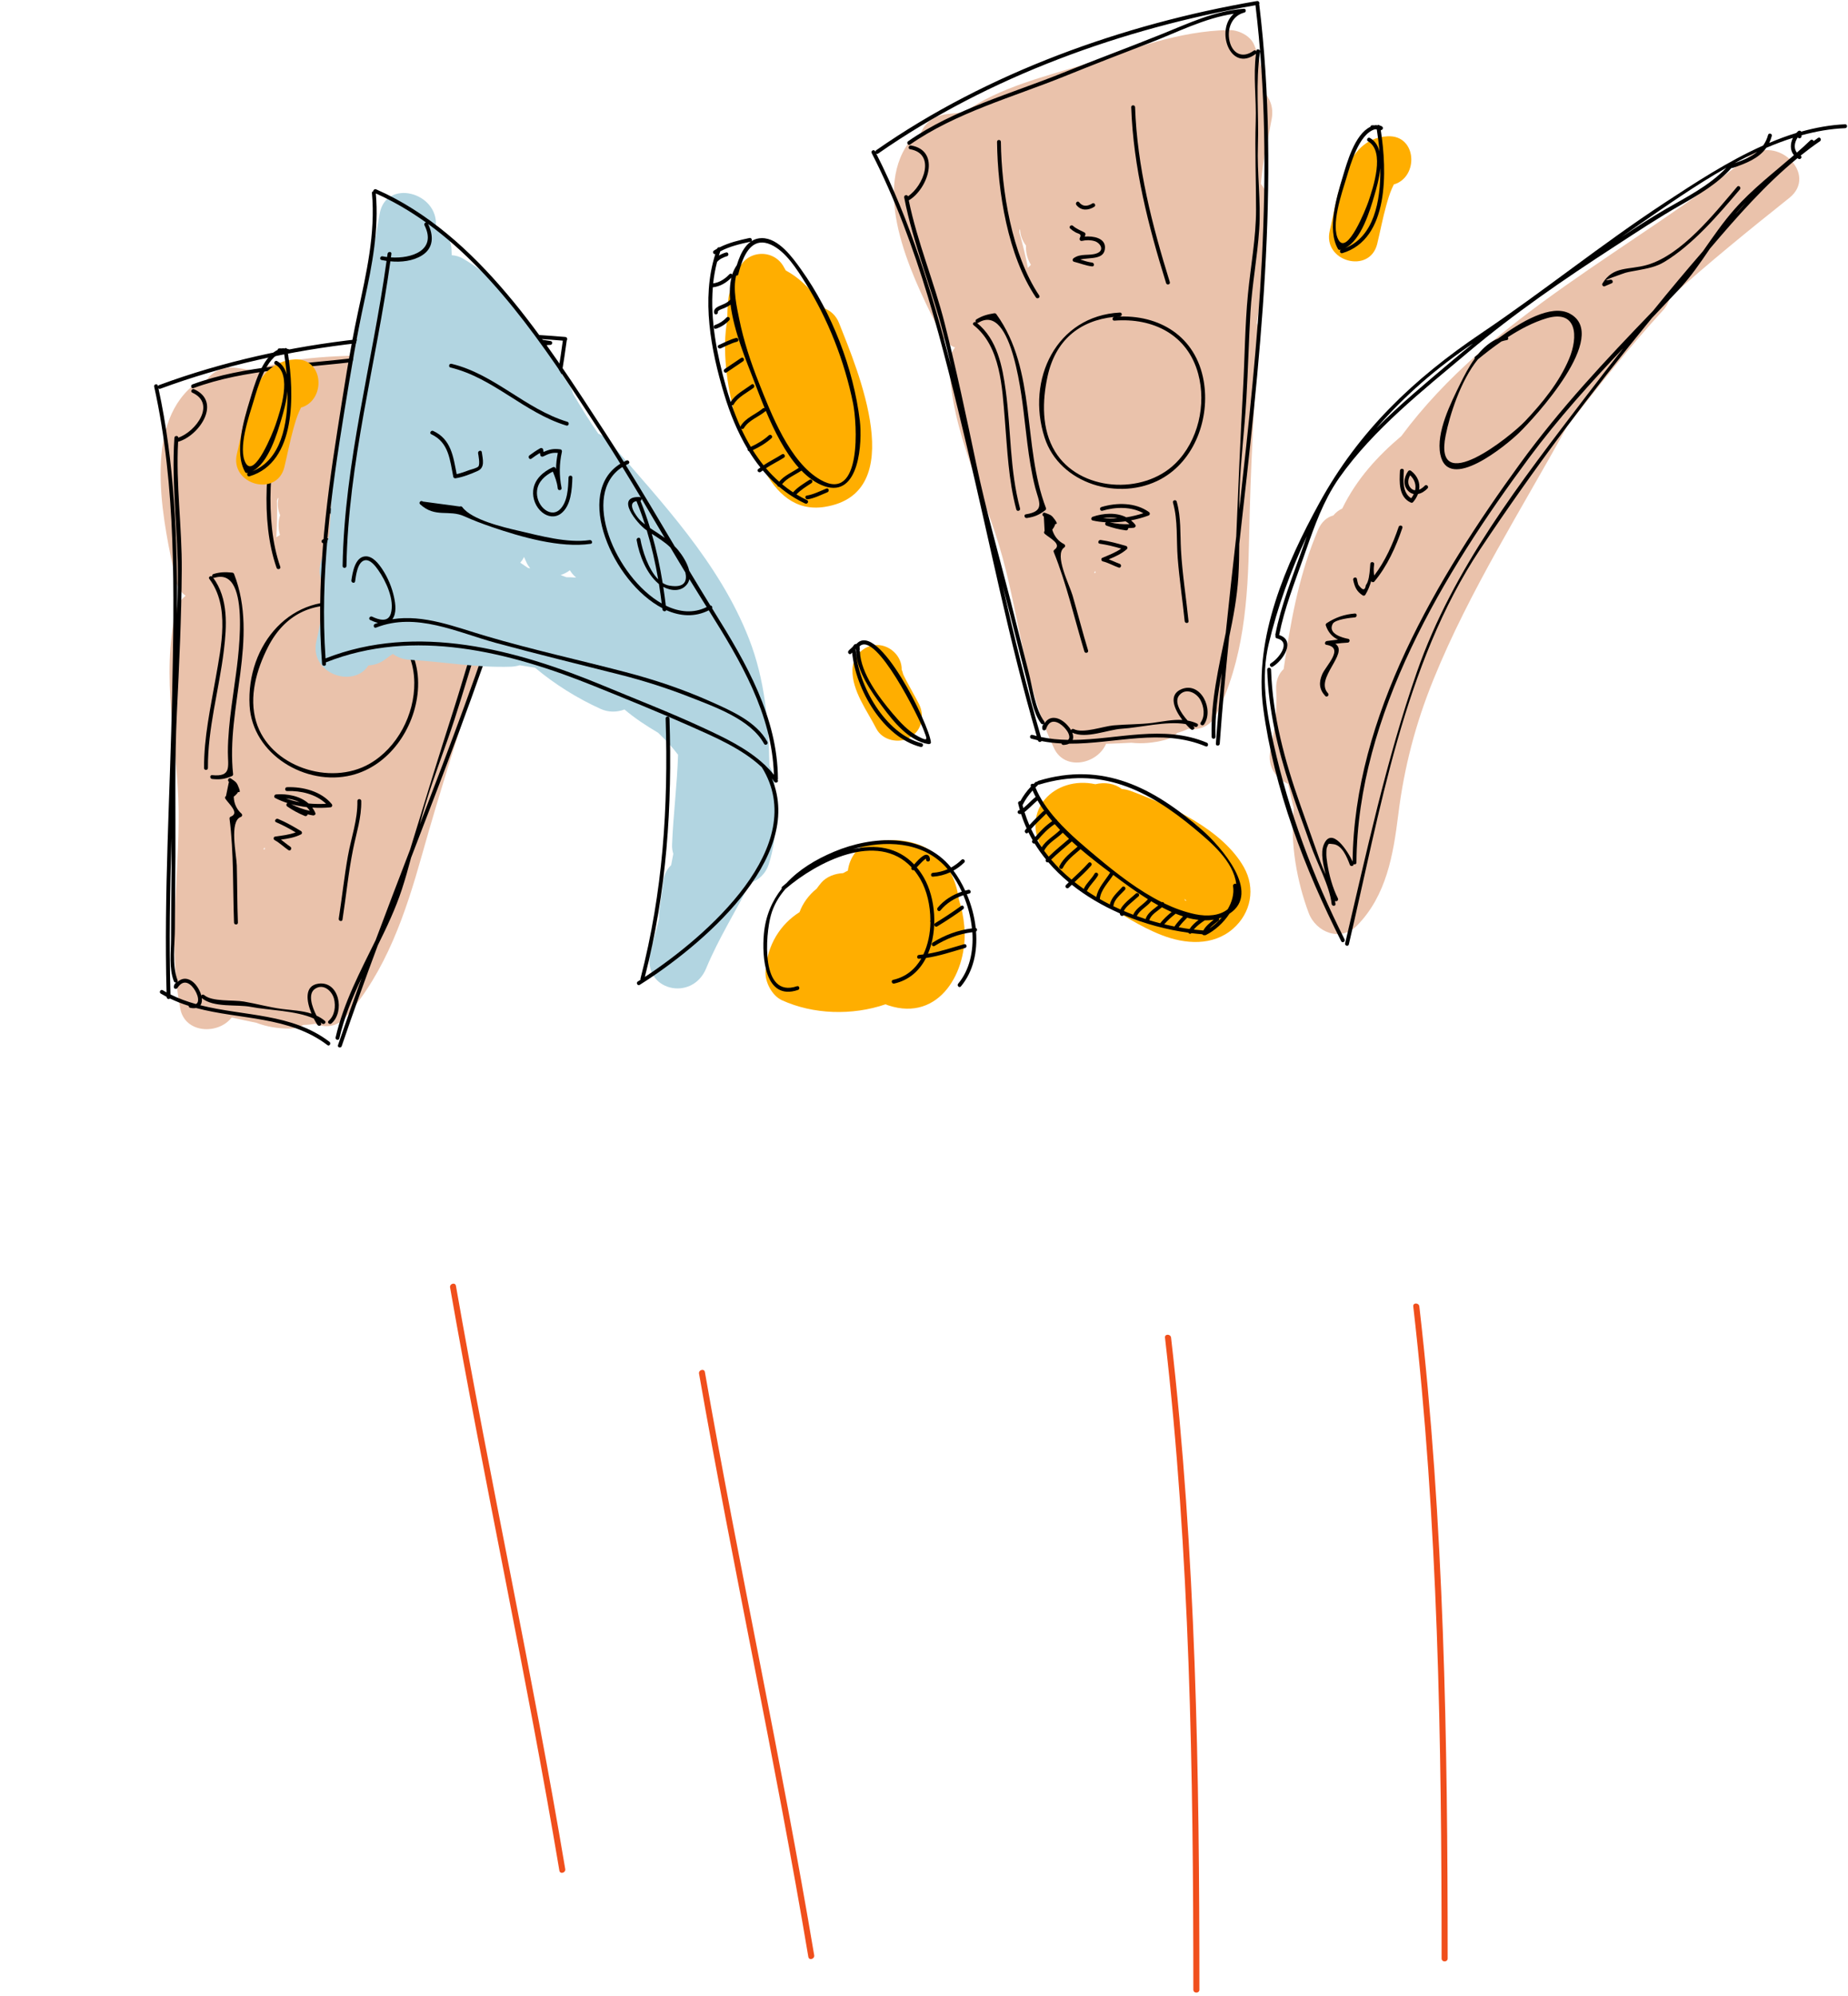 <?xml version="1.0" encoding="UTF-8"?> <svg xmlns="http://www.w3.org/2000/svg" width="579" height="625" viewBox="0 0 579 625" fill="none"> <path d="M87.049 155.968C87.105 155.996 87.165 156.012 87.222 156.04C86.875 157.686 86.994 159.481 87.756 161.334C87.115 163.371 87.121 165.564 87.716 167.538C87.334 167.756 86.953 168.001 86.576 168.247C86.803 164.434 86.887 160.611 86.781 156.793C86.867 156.513 86.958 156.247 87.049 155.968ZM82.497 265.947C82.663 265.784 82.806 265.587 82.959 265.406C82.964 265.6 82.976 265.796 82.992 265.993C82.826 265.978 82.666 265.95 82.497 265.947ZM120.492 110.999C106.776 111.661 92.636 111.193 79.562 116.033C77.79 115.749 76.014 115.478 74.23 115.233C69.64 114.613 66.126 116.602 64.37 119.548C62.389 119.788 60.469 120.623 58.99 122.07C44.88 135.886 51.379 164.538 55.022 181.503C55.536 183.883 56.688 185.535 58.166 186.582C56.733 187.71 55.634 189.242 55.194 191.098C50.201 212.118 55.723 232.785 55.963 253.932C56.2 274.761 52.539 295.192 56.486 315.902C57.969 323.689 68.401 324.099 72.604 318.637C75.172 319.239 77.75 319.788 80.334 320.311C83.478 321.532 87.068 322.126 90.737 322.133C92.398 322.14 93.843 321.704 95.06 320.974C96.275 320.961 97.482 320.849 98.681 320.611C101.819 321.941 105.552 321.648 108.216 318.637C120.999 304.212 127.063 286.035 132.201 267.781C137.995 247.203 144.489 226.864 151.242 206.579C151.65 205.349 151.74 204.174 151.584 203.072C156.765 191.347 161.316 179.389 164.412 166.886C164.924 164.814 164.617 162.902 163.832 161.222C164.876 158.435 165.968 155.675 167.155 152.939C168.935 149.436 170.663 145.891 172.305 142.309C173.788 139.072 173.38 135.962 171.947 133.52C173.139 128.691 173.58 123.694 172.778 118.413C172.319 115.413 169.13 112.761 166.332 112.086C150.851 108.387 136.138 110.235 120.492 110.999Z" fill="#EAC2AB"></path> <path d="M53.74 271.238C53.685 278.803 53.587 286.343 53.596 293.897C53.599 298.156 52.884 303.275 54.481 307.317C54.615 307.655 54.947 307.755 55.227 307.704C54.723 308.069 54.491 308.408 54.469 309.105C54.449 309.734 55.29 309.87 55.596 309.399C56.276 308.35 57.304 307.378 58.642 307.838C59.747 308.237 60.585 309.283 61.154 310.258C61.683 311.182 62.187 312.388 62.037 313.479C61.963 314.011 61.701 314.301 61.357 314.432C58.632 313.679 55.972 312.708 53.409 311.432C52.939 295.104 53.247 278.771 53.748 262.448C53.755 265.371 53.76 268.308 53.74 271.238ZM176.867 105.508C134.762 101.924 89.718 105.869 49.907 120.579C49.676 120.657 49.562 120.834 49.523 121.03C49.502 120.942 49.485 120.855 49.465 120.767C49.297 120.007 48.135 120.337 48.305 121.084C55.277 152.506 54.588 185.565 53.935 217.558C53.301 248.62 51.329 279.731 52.189 310.797C51.782 310.58 51.379 310.351 50.979 310.109C50.311 309.714 49.708 310.755 50.373 311.163C50.983 311.515 51.597 311.855 52.215 312.182C52.218 312.21 52.215 312.251 52.219 312.279C52.236 312.862 52.925 313.001 53.254 312.701C55.162 313.627 57.125 314.374 59.125 315.006C59.106 315.263 59.227 315.515 59.551 315.6C60.169 315.747 60.822 315.794 61.412 315.672C75.278 319.377 90.662 318.186 102.613 327.316C103.232 327.78 103.83 326.724 103.221 326.262C91.456 317.277 76.443 318.275 62.784 314.818C62.923 314.62 63.041 314.417 63.122 314.148C63.276 313.637 63.295 313.105 63.233 312.579C66.917 315.663 74.19 314.462 78.607 315.326C83.985 316.387 92.766 316.462 98.307 318.97C98.714 319.765 99.129 320.466 99.491 320.988C99.938 321.615 100.981 321.019 100.534 320.378C100.487 320.311 100.432 320.228 100.384 320.146C100.565 320.276 100.755 320.409 100.923 320.549C101.518 321.035 102.375 320.184 101.776 319.697C100.952 318.999 100.07 318.493 99.161 318.063C97.719 315.247 96.409 311.267 98.656 309.704C101.272 307.879 104.037 310.31 104.659 312.815C105.234 315.129 104.882 318.055 102.975 319.679C102.383 320.172 103.241 321.03 103.831 320.523C108.104 316.899 106.326 307.132 99.744 308.059C95.232 308.699 96.024 313.647 97.611 317.451C94.691 316.496 91.492 316.377 88.334 315.979C84.295 315.448 80.393 314.332 76.38 313.656C73.032 313.085 66.417 313.783 63.977 311.629C63.663 311.354 63.274 311.487 63.069 311.737C62.887 311.042 62.597 310.373 62.277 309.807C61.538 308.443 60.352 307.058 58.81 306.628C57.571 306.291 56.514 306.718 55.658 307.486C55.626 307.492 55.597 307.498 55.562 307.516C55.677 307.381 55.727 307.215 55.642 306.999C53.817 302.361 54.797 295.603 54.799 290.656C54.809 283.093 54.932 275.546 54.967 267.989C55.034 253.11 54.69 238.206 55.41 223.332C56.136 208.349 56.845 193.444 56.949 178.451C57.044 165.15 55.081 151.6 55.8 138.352C62.436 136.489 69.577 125.882 60.843 121.906C60.141 121.585 59.528 122.638 60.235 122.96C67.795 126.395 61.413 135.174 55.847 137.069C55.863 136.329 54.694 136.355 54.644 137.113C53.655 151.766 55.846 166.931 55.72 181.671C55.689 185.26 55.605 188.849 55.496 192.431C55.598 168.658 54.665 144.698 49.633 121.569C49.76 121.74 49.969 121.836 50.234 121.74C89.809 107.119 134.448 103.179 176.344 106.68C169.174 159.144 150.496 208.837 131.499 258.24C132.06 256.14 132.641 254.046 133.271 251.964C135.99 242.959 139.521 234.18 142.429 225.224C145.223 216.624 147.728 207.935 150.509 199.346C153.207 191.01 157.017 183.089 159.772 174.783C162.537 166.451 163.494 157.702 165.999 149.317C168.749 140.113 170.246 129.92 174.052 121.13C174.357 120.424 173.317 119.808 173.007 120.526C172.978 120.588 172.954 120.664 172.927 120.726C172.867 120.407 172.604 120.146 172.216 120.306C168.237 121.899 165.498 119.585 165.655 115.423C165.802 111.561 168.312 107.986 172.418 108.011C172.756 108.003 172.933 107.787 172.977 107.523C172.984 107.497 172.987 107.457 172.99 107.43C172.991 107.417 172.992 107.417 172.993 107.403C173.015 107.175 172.919 106.957 172.675 106.866C172.66 106.862 172.645 106.858 172.634 106.841C172.608 106.834 172.589 106.829 172.562 106.822C163.412 105.122 154.587 106.882 145.489 108.033C134.623 109.426 123.721 110.478 112.857 111.885C95.593 114.115 76.753 114.307 60.292 120.384C59.568 120.65 59.888 121.808 60.619 121.544C76.974 115.508 95.688 115.311 112.873 113.088C122.259 111.874 131.652 110.786 141.061 109.743C150.423 108.716 159.699 106.549 169.087 107.541C162.138 110.976 163.328 125.164 172.543 121.466C172.594 121.452 172.631 121.406 172.669 121.389C169.994 128.008 169.241 135.06 167.221 141.891C164.592 150.782 162.692 159.684 160.344 168.648C158.091 177.251 154.252 185.289 151.198 193.614C147.8 202.883 145.25 212.483 142.24 221.881C137.522 236.62 132.984 251.324 128.478 266.091C124.843 275.546 121.22 284.991 117.684 294.444C112.84 304.313 107.652 314.024 105.149 324.905C104.975 325.659 106.143 325.964 106.316 325.21C107.848 318.554 110.421 312.377 113.291 306.333C110.748 313.317 108.272 320.305 105.891 327.317C105.642 328.052 106.811 328.357 107.06 327.623C110.646 317.053 114.458 306.528 118.38 296.017C121.2 290.332 123.915 284.606 125.908 278.539C126.983 275.265 127.912 271.952 128.796 268.614C149.123 215.755 169.952 162.779 177.568 106.6C177.865 106.292 177.718 105.578 177.131 105.535C177.13 105.535 177.127 105.534 177.125 105.534C177.037 105.511 176.951 105.502 176.867 105.508Z" fill="black"></path> <path d="M108.614 191.077C120.551 193.203 129.693 201.103 129.809 213.811C129.899 223.77 124.512 234.173 115.793 239.186C103.45 246.284 84.466 240.085 80.255 226.018C77.916 218.213 80.38 209.679 83.95 202.66C89.15 192.442 97.923 188.271 108.786 189.909C108.13 189.931 107.898 190.945 108.614 191.077ZM110.925 189.062C91.416 185.028 77.111 201.893 78.202 220.989C79.071 236.265 95.794 246.324 110.154 242.771C121.946 239.842 129.945 228.137 130.913 216.387C132.067 202.329 122.769 192.652 109.552 190.04C109.907 190.106 110.259 190.156 110.619 190.236C111.377 190.393 111.689 189.22 110.925 189.062Z" fill="black"></path> <path d="M89.555 250.041C91.056 250.198 92.559 250.577 93.9 251.217C92.409 250.938 90.953 250.544 89.555 250.041ZM97.081 253.936C95.039 253.499 93.123 252.792 91.245 251.832C92.834 252.275 94.475 252.58 96.132 252.764C96.489 253.119 96.806 253.506 97.081 253.936ZM86.51 248.791C85.954 248.838 85.652 249.628 86.217 249.913C87.43 250.547 88.729 251.065 90.074 251.499C89.704 251.678 89.554 252.259 90.005 252.57C91.754 253.771 93.534 254.732 95.496 255.534C95.935 255.717 96.339 255.382 96.41 255.028C96.957 255.157 97.503 255.286 98.076 255.367C98.472 255.429 99.004 255.086 98.81 254.621C98.554 253.99 98.222 253.435 97.846 252.909C99.77 253.039 101.687 253.016 103.513 252.832C104.05 252.779 104.27 252.217 103.932 251.798C100.61 247.802 94.948 246.35 89.921 246.526C89.149 246.545 89.158 247.76 89.939 247.729C94.242 247.585 98.982 248.686 102.162 251.721C100.368 251.831 98.518 251.803 96.666 251.622C94.033 249.267 89.992 248.515 86.51 248.791Z" fill="black"></path> <path d="M90.979 265.186C89.953 264.491 89.02 263.668 88.017 262.951C90.181 262.648 92.326 262.299 94.313 261.302C94.732 261.095 94.674 260.487 94.307 260.267C91.982 258.861 89.624 257.514 87.116 256.46C86.408 256.164 85.797 257.204 86.513 257.501C88.642 258.402 90.66 259.507 92.643 260.687C90.579 261.457 88.353 261.675 86.172 262.001C85.648 262.071 85.609 262.874 86.036 263.096C87.613 263.948 88.895 265.234 90.372 266.24C91.017 266.67 91.616 265.628 90.979 265.186Z" fill="black"></path> <path d="M70.596 250.119C71.768 251.858 75.111 254.633 72.349 255.731C72.123 255.809 71.874 256.034 71.908 256.318C73.297 267.154 72.912 278.051 73.329 288.95C73.36 289.716 74.565 289.714 74.536 288.934C74.308 282.963 74.335 277.003 74.186 271.038C74.104 267.668 71.742 257.184 75.436 255.848C75.882 255.689 76 255.196 75.699 254.842C74.129 253.453 73.308 251.668 73.234 249.499C73.685 249.161 74.086 248.77 74.441 248.312C74.42 247.59 75.643 248.86 74.87 246.812C74.196 245.051 74.029 244.952 72.33 243.791C71.689 243.348 71.088 244.404 71.727 244.833C71.42 246.324 71.118 247.802 70.811 249.293C70.529 249.412 70.427 249.868 70.596 250.119Z" fill="black"></path> <path d="M107.306 287.999C108.446 280.635 109.162 273.188 110.641 265.884C111.669 260.806 113.283 256.06 113.182 250.838C113.167 250.063 111.958 250.078 111.974 250.853C112.087 256.767 110.024 262.333 109.003 268.089C107.847 274.594 107.149 281.165 106.138 287.694C106.021 288.449 107.188 288.768 107.306 287.999Z" fill="black"></path> <path d="M73.478 214.381C72.846 218.998 72.145 223.624 71.752 228.262C71.547 230.675 71.391 233.101 71.396 235.528C71.409 240.038 72.613 243.37 66.45 242.753C65.679 242.675 65.7 243.88 66.468 243.956C68.861 244.195 70.308 244.022 72.598 243.077C72.828 242.985 73.069 242.773 73.038 242.489C70.748 221.661 81.221 200.046 73.345 179.771C73.236 179.494 73.046 179.362 72.756 179.328C70.57 179.115 68.944 179.145 66.886 179.765C66.48 179.893 66.4 180.286 66.523 180.594C66.027 180.161 65.146 180.716 65.584 181.299C72.095 189.89 69.29 202.511 67.592 212.265C65.961 221.637 63.871 230.972 63.936 240.539C63.942 241.312 65.15 241.297 65.143 240.523C65.059 228.085 68.623 216.062 70.124 203.79C71.07 196.044 71.617 187.478 66.766 180.891C66.885 180.964 67.034 180.989 67.209 180.938C79.317 177.265 74.278 208.54 73.478 214.381Z" fill="black"></path> <path d="M108.72 169.276C106.154 169.598 103.795 167.907 101.179 168.933C100.726 169.117 100.543 169.773 101.039 170.04C102.737 170.966 104.331 172.181 106.144 172.875C106.866 173.16 107.167 171.985 106.447 171.714C105.274 171.256 104.19 170.546 103.105 169.863C106.225 169.906 110.487 172.011 111.549 168.182C112.359 165.266 108.857 163.69 106.265 163.261C106.367 163.122 106.48 162.958 106.631 162.736C106.776 162.526 106.72 162.18 106.535 162.008C105.5 161.063 104.339 160.249 103.554 159.066C103.128 158.417 102.083 159.026 102.512 159.676C102.888 160.256 103.289 160.733 103.788 161.208C104.63 162.02 105.704 162.135 104.665 163.311C104.313 163.715 104.557 164.33 105.098 164.348C106.415 164.375 107.797 164.736 108.924 165.429C110.478 166.386 111.277 168.966 108.72 169.276Z" fill="black"></path> <path d="M107.288 152.408C106.98 151.693 105.939 152.317 106.246 153.017C107.2 155.209 109.387 155.657 111.524 154.989C112.264 154.768 111.943 153.596 111.198 153.828C109.525 154.342 108.038 154.133 107.288 152.408Z" fill="black"></path> <path d="M87.188 127.616C83.448 142.68 81.427 162.933 86.656 177.818C86.909 178.559 88.077 178.231 87.817 177.501C82.715 162.967 84.716 142.584 88.357 127.922C88.547 127.158 87.378 126.853 87.188 127.616Z" fill="black"></path> <path d="M128.467 183.792C127.6 165.195 127.673 146.28 131.779 128.032C131.949 127.277 130.78 126.972 130.61 127.727C126.481 146.079 126.388 165.099 127.26 183.807C127.295 184.588 128.503 184.573 128.467 183.792Z" fill="black"></path> <path d="M302.146 290.243C301.886 287.217 301.287 284.296 300.379 281.561C299.992 278.444 299.06 275.423 297.495 272.731C292.338 263.853 282.642 261.831 273.174 263.701C268.944 264.537 266.158 268.529 265.652 272.661C265.148 272.9 264.656 273.163 264.171 273.441C261.579 273.56 258.93 274.553 257.299 276.464C256.822 277.023 256.35 277.643 255.884 278.295C253.303 280.367 251.51 282.941 250.5 285.661C244.594 289.381 240.291 295.872 239.843 304.243C239.664 307.576 241.892 311.835 245.012 313.255C254.75 317.687 266.928 318.119 277.452 314.521C277.738 314.64 278.026 314.759 278.334 314.861C294.427 320.155 303.334 304.063 302.146 290.243Z" fill="#FFAE00"></path> <path d="M371.141 281.472C371.484 281.846 371.72 282.116 371.697 282.12C371.373 282.167 371.205 281.906 371.141 281.472ZM326.805 266.309C330.897 273.147 338.472 277.979 344.981 282.204C351.089 286.17 357.134 290.182 363.956 292.843C371.284 295.702 380.022 296.363 386.329 290.847C391.978 285.906 393.45 278.192 389.721 271.584C383.066 259.791 366.622 252.306 354.434 247.763C353.396 247.363 352.41 247.163 351.474 247.097C349.186 245.31 346.112 244.896 343.194 245.59C330.385 242.816 319.414 253.954 326.805 266.309Z" fill="#FFAE00"></path> <path d="M267.083 209.722C266.933 216.389 271.656 222.509 274.56 228.189C276.456 231.896 281.664 232.976 285.115 230.962C288.884 228.749 289.785 224.122 287.883 220.402C286.66 218.016 285.3 215.696 284.052 213.322C283.78 212.802 283.524 212.269 283.251 211.749C283.18 211.616 283.037 211.296 282.961 211.136C282.816 210.682 282.727 210.122 282.508 209.749C282.509 209.736 282.511 209.736 282.511 209.722C282.604 205.549 278.899 202.002 274.796 202.002C270.539 202.002 267.176 205.536 267.083 209.722Z" fill="#FFAE00"></path> <path d="M231.234 85.029C231.164 85.256 231.112 85.496 231.048 85.723C229.811 87.363 229.011 89.523 228.526 91.923C228.364 92.483 228.235 93.069 228.18 93.709C228.159 93.963 228.148 94.216 228.128 94.483C227.934 96.256 227.867 98.096 227.902 99.963C226.102 109.629 227.887 120.963 230.11 129.643C231.416 134.749 234.535 141.869 239.044 146.509C243.194 154.509 249.212 160.176 258.342 158.749C285.263 154.536 268.651 115.749 262.888 101.176C261.979 98.869 260.348 97.403 258.479 96.643C255.067 91.643 250.972 87.256 246.21 84.723C245.914 84.216 245.642 83.683 245.334 83.189C241.792 77.536 233.163 78.59 231.234 85.029Z" fill="#FFAE00"></path> <path d="M175.644 180.083C176.701 179.75 177.691 179.257 178.544 178.59C178.648 178.75 178.741 178.91 178.848 179.057C179.337 179.763 179.9 180.363 180.512 180.883C179.488 180.803 178.459 180.777 177.428 180.763C176.837 180.523 176.243 180.297 175.644 180.083ZM165.467 177.897C164.648 177.337 163.828 176.777 163.011 176.217C163.459 175.683 163.868 175.11 164.183 174.417C164.439 174.99 164.696 175.563 164.947 176.123C165.252 176.83 165.663 177.417 166.133 177.95C165.912 177.937 165.689 177.91 165.467 177.897ZM240.908 270.497C243.655 261.762 243.357 253.097 242.497 244.097C242.339 242.43 241.82 241.017 241.065 239.843C240.828 226.297 239.683 212.87 234.651 200.003C225.367 176.27 207.351 157.35 190.953 138.35C189.873 137.097 188.691 136.297 187.477 135.83C184.655 131.817 182.063 127.603 179.541 123.323C179.309 122.323 178.861 121.297 178.139 120.283C177.395 119.243 176.657 118.177 175.924 117.123C167.779 103.123 159.457 89.323 145.044 80.977C143.937 80.323 142.741 80.003 141.532 79.923C141.519 79.497 141.476 79.07 141.475 78.643C141.449 74.683 139.34 72.07 136.569 70.79C137.351 60.11 120.859 55.843 118.941 67.003C115.049 89.643 110.661 112.177 106.389 134.75C104.369 145.43 103.833 156.283 103.204 167.11C103.092 167.59 102.984 168.083 102.861 168.563C102.048 170.99 101.284 173.443 100.564 175.91C99.7 178.857 100.189 181.323 101.449 183.163C101.324 183.937 101.184 184.697 101.063 185.47C100.833 186.923 100.917 188.27 101.233 189.497C100.707 193.23 100.047 196.95 99.163 200.643C96.716 210.87 110.655 215.803 115.443 208.39C117.295 208.31 119.189 207.683 120.941 206.31C121.633 205.763 122.36 205.257 123.111 204.777C124.484 205.83 126.276 206.523 128.496 206.643C139.068 207.243 149.496 209.177 160.113 208.79C161.096 208.75 161.991 208.59 162.809 208.337C164.416 208.577 166.02 208.83 167.621 209.097C173.88 214.363 180.939 218.723 188.163 222.003C190.68 223.15 193.341 223.057 195.661 222.19C198.857 224.91 202.472 227.297 206.185 229.47C208.521 231.683 210.633 233.977 212.443 236.363C212.16 245.737 210.937 255.095 210.565 264.51C210.524 265.554 210.672 266.511 210.956 267.389C210.751 268.583 210.524 269.778 210.275 270.969C209.075 272.031 208.185 273.575 207.861 275.709C207.739 276.511 207.653 277.319 207.539 278.122C207.537 278.122 207.537 278.122 207.537 278.122C207.536 278.126 207.536 278.131 207.536 278.135C207.181 280.622 206.828 283.107 206.54 285.605C206.456 286.33 206.456 287.005 206.519 287.638C205.671 291.238 204.509 294.789 203.728 298.473C201.244 310.181 216.839 313.883 221.231 303.298C225.161 293.825 230.592 285.297 235.009 276.491C237.601 275.698 239.883 273.761 240.908 270.497Z" fill="#B2D5E1"></path> <path d="M319.415 71.896C319.476 71.909 319.538 71.909 319.6 71.922C319.68 73.602 320.25 75.309 321.455 76.909C321.35 79.042 321.91 81.162 322.984 82.922C322.67 83.229 322.363 83.562 322.061 83.896C321.317 80.149 320.431 76.429 319.364 72.762C319.376 72.469 319.398 72.189 319.415 71.896ZM342.803 179.456C342.923 179.256 343.011 179.029 343.114 178.816C343.167 179.002 343.229 179.189 343.294 179.376C343.13 179.402 342.967 179.416 342.803 179.456ZM340.408 19.936C327.304 24.042 313.506 27.162 302.079 35.149C300.292 35.322 298.506 35.509 296.718 35.722C292.12 36.282 289.223 39.096 288.268 42.389C286.412 43.122 284.766 44.416 283.7 46.189C273.539 63.122 287.068 89.202 294.881 104.696C295.979 106.869 297.511 108.176 299.206 108.816C298.104 110.269 297.428 112.029 297.471 113.936C297.952 135.536 308.518 154.136 314.094 174.536C319.587 194.629 321.209 215.322 330.261 234.362C333.663 241.522 343.861 239.282 346.547 232.936C349.183 232.869 351.816 232.749 354.448 232.602C357.799 232.989 361.423 232.656 364.975 231.736C366.583 231.322 367.871 230.536 368.864 229.522C370.036 229.202 371.176 228.789 372.276 228.256C375.648 228.749 379.186 227.522 381.003 223.936C389.726 206.749 390.999 187.629 391.358 168.669C391.763 147.296 392.907 125.976 394.314 104.642C394.398 103.349 394.188 102.189 393.759 101.162C395.808 88.509 397.19 75.789 397.026 62.909C396.998 60.776 396.218 59.002 395.034 57.576C395.339 54.616 395.698 51.669 396.155 48.722C396.992 44.882 397.768 41.016 398.452 37.136C399.068 33.629 397.888 30.722 395.884 28.722C395.818 23.749 394.982 18.802 392.871 13.896C391.668 11.109 387.912 9.349 385.035 9.402C369.122 9.736 355.354 15.242 340.408 19.936Z" fill="#EAC2AB"></path> <path d="M439.056 136.563C431.631 142.83 425.085 149.949 420.545 159.243C419.504 159.749 418.543 160.456 417.748 161.43C415.808 161.936 414.064 163.349 412.928 165.989C412.615 166.709 412.337 167.443 412.044 168.176C412.033 168.163 412.023 168.163 412.012 168.163C412.004 168.216 411.991 168.269 411.983 168.323C406.613 181.683 404.268 195.536 402.179 209.523C400.652 210.963 399.699 213.109 399.835 215.949C400.035 220.149 399.832 224.176 399.277 228.189C398.883 230.469 398.469 232.736 398.009 235.003C396.972 240.123 399.855 243.909 403.588 245.509C404.113 248.083 404.701 250.643 405.367 253.181C404.105 264.157 406.416 276.236 410.003 285.853C412.308 292.036 420.055 295.078 425.172 289.858C434.424 280.422 436.539 267.623 438.108 255.016C439.945 240.243 443.509 226.629 449.128 212.789C460.388 185.029 476.659 159.643 491.055 133.43C500.715 121.176 510.3 108.869 520.876 97.376C522.095 96.056 522.832 94.643 523.185 93.243C535.377 82.269 548.112 71.936 560.621 61.976C569.749 54.669 556.831 41.936 547.787 49.136C511.769 77.95 466.901 98.95 439.056 136.563Z" fill="#EAC2AB"></path> <path d="M177.097 585.328C166.836 524.233 153.526 463.706 142.852 402.688C142.641 401.484 140.808 401.994 141.017 403.193C151.692 464.212 165.001 524.738 175.262 585.833C175.464 587.038 177.298 586.526 177.097 585.328Z" fill="#F04F1C"></path> <path d="M255.097 612.328C244.836 551.233 231.526 490.706 220.852 429.688C220.641 428.484 218.808 428.994 219.017 430.193C229.692 491.212 243.001 551.738 253.262 612.833C253.464 614.038 255.298 613.526 255.097 612.328Z" fill="#F04F1C"></path> <path d="M442.792 409.126C450.602 476.905 451.664 545.172 451.671 613.329C451.671 614.553 453.572 614.556 453.572 613.329C453.567 545.172 452.503 476.905 444.695 409.126C444.556 407.925 442.651 407.91 442.792 409.126Z" fill="#F04F1C"></path> <path d="M365.007 418.907C372.816 486.685 373.879 554.952 373.886 623.109C373.886 624.333 375.787 624.336 375.787 623.109C375.782 554.952 374.718 486.685 366.91 418.907C366.771 417.705 364.866 417.691 365.007 418.907Z" fill="#F04F1C"></path> <path d="M544.393 66.269C545.282 65.269 546.201 64.283 547.143 63.336C545.967 64.603 544.799 65.883 543.647 67.163C543.899 66.87 544.134 66.563 544.393 66.269ZM543.497 51.096C545.822 49.83 548.179 48.656 550.557 47.563C548.605 49.176 546.114 50.176 543.497 51.096ZM521.655 65.616C516.987 68.323 512.449 71.296 507.935 74.283C509.723 73.016 511.513 71.749 513.318 70.509C521.781 64.683 531.069 58.096 540.878 52.549C535.503 58.203 528.347 61.736 521.655 65.616ZM454.611 113.283C446.826 119.883 438.626 126.656 431.235 134.096C439.971 124.003 450.111 115.176 461.635 107.469C459.282 109.389 456.938 111.309 454.611 113.283ZM563.379 41.069C563.165 41.256 562.966 41.456 562.778 41.656C559.923 42.523 557.105 43.576 554.317 44.763C554.639 44.096 554.911 43.376 555.123 42.576C555.325 41.829 554.159 41.509 553.959 42.256C553.61 43.563 553.069 44.643 552.409 45.576C541.405 50.469 530.989 57.323 521.529 63.523C501.845 76.443 483.523 91.269 464.011 104.416C442.902 118.643 425.729 134.963 413.363 157.523C402.875 176.656 392.837 199.629 395.79 221.829C399.129 246.949 408.823 272.245 420.219 294.773C420.57 295.468 421.613 294.857 421.262 294.164C411.533 274.931 403.751 254.071 399.054 233.016C396.773 222.789 395.029 212.123 397.469 201.789C400.205 190.203 404.381 178.736 409.453 167.936C408.987 169.229 408.529 170.523 408.074 171.816C404.963 180.696 401.377 189.443 399.581 198.709C399.549 198.869 399.587 199.016 399.655 199.123C399.539 199.429 399.626 199.816 400.034 199.909C404.773 201.056 400.574 206.296 398.162 207.736C397.494 208.136 398.101 209.176 398.771 208.776C402.037 206.843 406.098 200.549 400.777 198.883C402.403 190.576 405.505 182.789 408.306 174.829C410.953 167.323 413.454 159.683 417.538 152.829C417.65 152.656 417.758 152.456 417.87 152.283C418.429 151.363 419.01 150.469 419.631 149.589C430.379 134.363 445.871 122.216 460.001 110.309C474.51 98.083 489.951 87.523 505.842 77.203C512.687 72.749 519.449 68.283 526.538 64.23C532.299 60.936 538.047 57.603 542.475 52.616C542.574 52.643 542.682 52.656 542.809 52.616C547.021 51.176 551.019 49.656 553.409 46.283C556.161 45.109 558.941 44.056 561.747 43.176C560.859 44.976 560.814 47.109 562.054 48.603C555.743 54.069 549.065 59.163 543.539 65.416C539.846 69.589 536.731 74.136 533.567 78.656C528.234 84.816 523.007 91.056 517.878 97.389C503.171 112.643 488.711 128.043 476.217 145.243C450.335 180.856 424.215 224.389 423.79 269.82C422.321 266.637 417.215 258.545 414.755 264.52C413.681 267.131 414.615 270.796 415.235 273.401C415.273 273.56 415.318 273.72 415.357 273.877C414.75 272.513 414.154 271.163 413.681 269.832C411.559 263.873 409.446 257.909 407.35 251.943C402.546 238.269 398.69 224.269 398.238 209.709C398.214 208.936 397.006 208.923 397.03 209.709C397.425 222.376 400.331 234.589 404.259 246.603C406.241 252.657 408.53 258.608 410.627 264.628C412.519 270.061 416.61 277.439 417.217 283.091C417.299 283.855 418.507 283.864 418.425 283.091C418.389 282.764 418.319 282.439 418.263 282.113C418.685 282.508 419.487 281.96 419.174 281.337C417.486 277.985 416.43 274.032 415.846 270.343C415.669 269.22 415.519 268.056 415.573 266.916C415.595 266.421 415.569 265.789 415.767 265.328C416.327 264.019 416.046 264.193 417.73 264.361C420.494 264.64 422.025 268.429 422.91 270.808C423.159 271.477 424.166 271.252 424.097 270.635C424.454 270.807 424.986 270.641 424.99 270.124C425.307 223.923 452.393 179.349 479.087 143.363C488.138 131.163 498.235 120.016 508.579 109.056C504.698 113.989 500.846 118.963 497.038 123.949C476.394 151.043 455.281 177.896 443.953 210.389C434.303 238.056 428.138 266.948 421.443 295.433C421.266 296.189 422.43 296.512 422.607 295.755C432.346 254.323 439.725 208.123 463.749 172.016C480.357 147.069 498.513 122.883 517.546 99.616C520.31 96.709 523.074 93.816 525.826 90.883C529.634 86.843 532.695 82.336 535.757 77.843C544.198 67.923 553.073 57.803 563.158 49.549C563.274 49.616 563.381 49.683 563.507 49.749C564.185 50.096 564.777 49.109 564.15 48.736C566.126 47.163 568.145 45.643 570.219 44.23C570.858 43.789 570.254 42.749 569.61 43.189C569.142 43.509 568.698 43.856 568.235 44.189C568.111 43.816 567.613 43.549 567.237 43.909C565.861 45.243 564.434 46.523 562.991 47.789C561.895 46.429 562.238 44.469 563.295 42.976C563.501 43.616 564.543 43.296 564.426 42.576C564.418 42.509 564.43 42.443 564.423 42.376C568.938 41.136 573.506 40.323 578.11 40.136C578.885 40.109 578.889 38.896 578.11 38.923C573.459 39.123 568.863 39.963 564.337 41.23C564.169 40.896 563.677 40.816 563.379 41.069Z" fill="black"></path> <path d="M452.942 136.349C454.228 129.963 457.586 119.283 463.039 112.536C463.043 112.536 463.048 112.536 463.052 112.536C465.338 110.656 467.811 108.736 470.408 106.936C470.967 106.749 471.536 106.589 472.122 106.496C472.61 106.416 472.652 105.923 472.422 105.603C476.296 103.083 480.398 100.923 484.559 99.683C494.127 96.843 494.562 105.403 491.606 112.403C488.515 119.723 483.278 126.123 477.866 131.856C473.228 136.763 448.954 156.149 452.942 136.349ZM475.884 135.603C480.702 130.923 504.648 105.096 491.855 98.23C486.046 95.096 476.492 100.776 469.371 106.016C466.899 107.016 464.827 108.816 463.067 110.963C462.759 111.216 462.464 111.456 462.199 111.683C461.971 111.869 461.954 112.096 462.05 112.296C460.242 114.803 458.784 117.603 457.562 120.083C454.623 126.056 449.874 135.403 451.268 142.296C453.728 154.469 471.946 139.429 475.884 135.603Z" fill="black"></path> <path d="M441.938 152.776C440.889 151.603 441.13 150.083 441.816 148.843C443.254 150.216 443.75 151.883 443.372 153.549C442.872 153.496 442.381 153.283 441.938 152.776ZM438.628 147.389C438.436 150.936 438.177 155.603 441.977 157.376C442.208 157.483 442.522 157.496 442.708 157.283C443.412 156.469 443.932 155.603 444.269 154.709C445.374 154.509 446.44 153.816 447.262 152.949C447.798 152.389 446.945 151.536 446.408 152.096C445.906 152.629 445.284 153.096 444.628 153.363C444.964 151.229 444.204 149.096 442.117 147.469C441.789 147.216 441.417 147.256 441.168 147.589C439.804 149.483 439.468 152.203 441.353 153.896C441.861 154.363 442.405 154.616 442.958 154.723C442.746 155.176 442.473 155.616 442.14 156.043C439.321 154.309 439.676 150.323 439.836 147.389C439.878 146.616 438.67 146.616 438.628 147.389Z" fill="black"></path> <path d="M415.223 217.963C415.752 218.523 416.605 217.669 416.077 217.109C411.796 212.496 422.793 204.536 418.376 201.616C419.663 201.456 420.949 201.309 422.251 201.256C422.901 201.243 423.108 200.203 422.411 200.069C420.74 199.763 415.887 198.523 417.557 195.363C418.309 193.949 423.416 193.429 424.493 193.349C425.261 193.283 425.269 192.069 424.493 192.136C421.191 192.403 418.429 193.363 415.656 195.163C415.443 195.309 415.291 195.589 415.379 195.843C416.131 198.056 417.413 199.443 419.199 200.309C418.049 200.456 416.903 200.616 415.727 200.749C415.116 200.816 414.833 201.816 415.567 201.936C421.337 202.896 415.451 208.403 414.271 211.149C413.165 213.723 413.284 215.869 415.223 217.963Z" fill="black"></path> <path d="M425.57 183.096C425.388 182.496 425.241 181.896 425.132 181.283C424.972 180.523 423.808 180.843 423.966 181.603C424.433 183.816 425.053 185.243 426.965 186.47C427.241 186.656 427.629 186.523 427.79 186.256C428.62 184.87 429.189 183.443 429.605 181.976C429.742 182.336 430.317 182.456 430.57 182.15C434.598 177.403 437.389 171.203 439.381 165.323C439.632 164.59 438.465 164.27 438.217 165.003C436.448 170.216 433.976 175.816 430.544 180.243C430.408 179.176 430.342 178.163 430.501 176.99C430.514 176.87 430.53 176.75 430.542 176.63C430.609 175.963 429.461 175.803 429.356 176.47C429.348 176.523 429.349 176.576 429.341 176.63C429.338 176.63 429.337 176.63 429.334 176.63C429.318 176.79 429.302 176.99 429.288 177.19C429.262 177.456 429.232 177.723 429.226 177.99C429.088 179.763 428.845 182.136 427.938 183.256C427.685 185.03 426.894 184.976 425.57 183.096Z" fill="black"></path> <path d="M509.255 85.429C510.443 85.096 511.897 84.882 513.081 84.656C516.167 84.056 518.837 83.629 521.56 81.963C530.497 76.523 538.427 67.216 545.132 59.322C545.632 58.736 544.783 57.869 544.277 58.469C537.104 66.909 526.913 79.829 516.064 82.963C510.244 84.643 505.463 83.189 502.063 88.776C501.761 89.269 502.383 89.949 502.889 89.603C503.544 89.323 504.199 89.043 504.855 88.763C505.615 88.603 505.292 87.429 504.533 87.589C499.861 88.576 509.521 85.349 509.255 85.429Z" fill="black"></path> <path d="M305.8 291.741C306.241 291.483 306.212 290.74 305.712 290.638C305.312 287.002 304.323 283.381 302.911 280.038C303.171 279.969 303.428 279.893 303.692 279.835C304.449 279.661 304.129 278.496 303.371 278.669C303.049 278.743 302.732 278.833 302.413 278.921C301.365 276.642 300.124 274.524 298.737 272.647C299.945 271.972 301.075 271.127 302.113 270.119C302.672 269.576 301.817 268.723 301.26 269.264C300.253 270.241 299.157 271.047 297.984 271.687C289.087 260.741 273.231 261.731 261.321 266.731C255.484 269.181 250.288 272.372 246.403 276.57C245.948 276.94 245.504 277.309 245.08 277.676C244.864 277.864 244.845 278.096 244.935 278.292C241.873 282.171 239.86 286.832 239.337 292.453C238.683 299.5 239.531 313.568 250.02 310.024C250.752 309.777 250.437 308.61 249.699 308.861C238.193 312.746 239.833 292.712 241.54 286.593C242.392 283.536 244.004 280.807 246.092 278.397C255.949 269.92 274.88 260.159 285.603 271.62C285.287 272.115 285.869 272.731 286.365 272.473C287.091 273.351 287.775 274.333 288.408 275.435C290.396 278.888 291.489 283.536 291.505 288.209C291.465 288.288 291.437 288.377 291.437 288.487C291.437 288.605 291.471 288.698 291.519 288.781C291.464 292.346 290.743 295.882 289.303 298.905C288.851 298.96 288.399 299.014 287.94 299.048C287.171 299.105 287.164 300.312 287.94 300.256C288.184 300.238 288.424 300.204 288.665 300.18C286.765 303.472 283.871 305.962 279.825 306.86C279.067 307.028 279.388 308.193 280.145 308.025C284.844 306.983 288.112 303.953 290.137 300.007C294.324 299.397 298.317 298.014 302.401 296.865C303.149 296.654 302.832 295.489 302.081 295.7C298.305 296.762 294.603 298.046 290.747 298.694C293.921 291.244 293.125 281.196 289.451 274.825C288.764 273.635 288.019 272.578 287.229 271.633C287.761 271.068 288.287 270.496 288.843 269.954C289.177 269.629 289.523 269.272 289.925 269.029C289.995 268.985 290.072 268.958 290.143 268.922C290.153 269.016 290.161 269.111 290.157 269.207C290.163 269.983 291.371 269.984 291.365 269.207C291.355 267.9 290.481 267.253 289.315 267.985C288.207 268.683 287.307 269.728 286.412 270.714C281.229 265.242 274.252 264.385 267.217 265.931C277.197 263.085 288.823 263.421 296.276 271.47C296.492 271.705 296.693 271.97 296.904 272.216C295.472 272.841 293.933 273.228 292.287 273.342C291.515 273.396 291.509 274.604 292.287 274.55C294.22 274.416 296.033 273.945 297.708 273.17C299.096 274.964 300.323 277.028 301.352 279.249C298.435 280.233 295.748 281.876 293.784 284.285C293.297 284.883 294.147 285.742 294.639 285.138C296.516 282.834 299.053 281.288 301.833 280.364C303.215 283.628 304.153 287.182 304.524 290.744C300.108 291.305 296.011 292.82 292.216 295.196C291.559 295.608 292.164 296.652 292.825 296.238C296.473 293.956 300.4 292.469 304.649 291.936C305.053 297.904 303.793 303.761 300.204 308.065C299.709 308.658 300.56 309.517 301.057 308.92C304.992 304.201 306.28 298.001 305.8 291.741Z" fill="black"></path> <path d="M301.136 283.711C298.512 285.619 295.786 287.396 293.021 289.091C292.36 289.496 292.965 290.54 293.63 290.133C296.397 288.437 299.121 286.661 301.745 284.753C302.369 284.3 301.766 283.253 301.136 283.711Z" fill="black"></path> <path d="M189.046 214.736C161.831 203.429 130.579 194.963 101.999 206.189C100.207 180.336 103.704 154.603 107.84 129.109C109.75 117.349 111.7 105.629 114.22 93.976C116.612 82.923 118.748 71.923 117.748 60.576C123.299 63.056 128.518 66.123 133.45 69.656C133.099 69.736 132.79 70.136 133.002 70.549C136.924 78.416 128.939 81.029 122.478 80.616C122.528 80.243 122.587 79.869 122.636 79.483C122.738 78.723 121.528 78.723 121.428 79.483C121.384 79.829 121.331 80.163 121.286 80.496C120.796 80.443 120.318 80.363 119.863 80.269C119.106 80.109 118.782 81.269 119.542 81.429C120.054 81.536 120.579 81.629 121.115 81.709C116.703 113.603 107.886 144.896 107.342 177.256C107.328 178.029 108.536 178.029 108.55 177.256C109.092 144.949 117.887 113.683 122.304 81.843C125.718 82.163 129.382 81.763 132.23 79.976C135.944 77.629 135.863 73.736 134.128 70.136C156.955 86.763 173.598 113.149 188.528 136.016C190.516 139.056 192.448 142.136 194.36 145.229C179.703 154.309 191.942 182.349 207.506 190.456C207.52 190.589 207.54 190.723 207.556 190.856C207.634 191.536 208.594 191.616 208.743 191.083C213.147 193.043 217.755 193.323 222.063 191.136C231.964 206.923 241.93 223.616 242.472 242.643C241.628 241.576 240.703 240.589 239.72 239.656C239.719 239.643 239.718 239.643 239.716 239.643C239.654 239.549 239.575 239.483 239.491 239.443C234.028 234.323 226.746 230.909 220.154 227.856C209.956 223.123 199.423 219.056 189.046 214.736ZM200.798 155.829C200.703 155.749 200.582 155.683 200.419 155.669C192.527 155.336 199.592 163.909 202.36 165.909C202.452 165.976 202.55 166.043 202.642 166.096C204.163 171.136 205.327 176.243 206.215 181.429C203.063 178.283 201.235 172.243 200.635 168.843C200.502 168.083 199.338 168.403 199.471 169.163C200.314 173.949 202.528 179.616 206.344 182.829C206.38 182.856 206.423 182.883 206.459 182.909C206.784 184.923 207.067 186.949 207.32 188.989C192.936 180.816 181.635 154.749 194.998 146.256C196.954 149.443 198.888 152.629 200.798 155.829ZM210.02 171.416C211.58 174.043 213.151 176.669 214.732 179.283C215.294 181.776 214.734 184.256 209.722 183.403C208.972 183.283 208.275 182.976 207.619 182.563C206.775 177.349 205.664 172.216 204.208 167.163C206.226 168.483 208.287 169.749 210.02 171.416ZM202.062 164.229C201.395 163.709 200.754 163.163 200.2 162.536C199.328 161.536 196.248 157.456 199.414 156.936C200.395 159.349 201.272 161.776 202.062 164.229ZM200.664 156.843C200.944 156.736 201.044 156.403 200.974 156.123C203.416 160.229 205.839 164.349 208.268 168.456C207.595 167.976 206.91 167.496 206.204 167.029C205.384 166.483 204.53 165.936 203.69 165.389C202.808 162.509 201.807 159.656 200.664 156.843ZM221.418 190.109C217.296 192.163 212.855 191.736 208.614 189.669C208.376 187.696 208.106 185.736 207.806 183.789C210.187 185.069 213.326 185.389 215.196 183.056C215.608 182.549 215.855 181.976 215.994 181.376C217.302 183.523 218.622 185.669 219.959 187.789C220.443 188.563 220.931 189.336 221.418 190.109ZM241.839 243.789C242.099 244.136 242.366 244.483 242.608 244.829C243.044 245.469 244.091 244.869 243.651 244.229C243.648 244.216 243.646 244.216 243.643 244.216C243.694 244.123 243.731 244.029 243.731 243.909C243.615 224.643 233.802 207.669 223.887 191.776C223.623 191.349 223.367 190.923 223.106 190.496C223.303 190.123 222.994 189.603 222.559 189.616C220.328 186.003 218.126 182.376 215.944 178.736C215.39 176.283 213.684 173.776 212.439 172.243C212.108 171.829 211.751 171.469 211.394 171.109C206.342 162.603 201.303 154.083 196.088 145.683C196.352 145.536 196.59 145.389 196.87 145.256C197.579 144.949 196.964 143.909 196.259 144.216C195.97 144.349 195.723 144.509 195.45 144.643C193.518 141.549 191.567 138.456 189.571 135.403C171.095 107.109 149.946 73.403 117.854 59.296C117.37 59.083 116.94 59.509 116.939 59.896C116.7 59.949 116.504 60.123 116.534 60.443C117.684 73.216 114.767 85.576 112.11 97.989C109.495 110.203 107.631 122.589 105.692 134.936C101.898 159.083 98.982 183.469 100.907 207.936C100.967 208.709 102.175 208.709 102.114 207.936C102.102 207.776 102.094 207.603 102.082 207.443C129.627 196.509 159.638 204.136 186.063 214.816C196.192 218.896 206.411 223.029 216.39 227.469C223.808 230.776 232.535 234.469 238.7 240.296C253.986 264.871 221.496 293.172 202.043 305.951C208.915 278.953 210.63 252.843 209.758 225.003C209.734 224.229 208.526 224.216 208.551 225.003C209.426 252.96 207.688 279.303 200.675 306.456C200.639 306.595 200.66 306.713 200.703 306.819C200.411 307.007 200.112 307.201 199.828 307.38C199.172 307.793 199.776 308.839 200.438 308.423C218.97 296.763 252.404 269.068 241.839 243.789Z" fill="black"></path> <path d="M240.442 232.336C236.978 225.976 229.006 222.549 222.732 219.749C214.119 215.896 205.079 212.856 195.954 210.482C181.387 206.669 166.631 203.442 152.187 199.176C142.652 196.362 132.78 192.349 122.93 193.922C124.316 192.056 123.914 189.162 123.466 187.056C122.806 183.962 121.523 180.869 119.759 178.229C118.639 176.562 116.838 174.176 114.57 174.229C111.224 174.309 110.459 179.336 110.094 181.749C109.979 182.509 111.142 182.842 111.258 182.069C111.524 180.309 111.974 175.976 114.275 175.469C116.008 175.096 117.652 177.322 118.488 178.509C120.892 181.922 123.726 187.909 122.435 192.202C121.588 195.016 118.615 194.082 116.6 193.122C115.903 192.789 115.29 193.829 115.991 194.162C116.71 194.509 117.548 194.856 118.408 195.069C118.106 195.176 117.803 195.269 117.5 195.389C116.786 195.669 117.096 196.842 117.822 196.549C130.36 191.602 143.227 198.029 155.362 201.336C168.303 204.842 181.335 208.029 194.336 211.309C201.804 213.202 209.183 215.562 216.35 218.389C223.903 221.362 235.246 225.309 239.399 232.949C239.77 233.629 240.814 233.016 240.442 232.336Z" fill="black"></path> <path d="M169.832 160.43C171.546 161.856 173.869 162.243 175.726 160.856C178.949 158.443 179.213 153.176 179.332 149.55C179.357 148.776 178.15 148.776 178.124 149.55C178.021 152.71 177.873 157.47 175.212 159.723C173.636 161.056 171.678 160.55 170.284 159.216C168.814 157.816 168.025 155.656 168.264 153.643C168.598 150.79 170.797 148.91 173.206 147.683C173.877 149.376 174.533 150.963 174.73 152.83C174.746 152.91 174.75 152.976 174.765 153.056C174.893 153.723 176.018 153.576 175.95 152.896C175.945 152.843 175.93 152.79 175.925 152.736C175.926 152.736 175.928 152.736 175.929 152.736C175.19 148.91 175.202 145.283 176.053 141.483C176.117 141.203 175.966 140.79 175.632 140.736C173.441 140.43 172.13 140.723 170.322 141.55C170.265 141.283 170.206 141.003 170.15 140.736C170.07 140.35 169.584 140.19 169.264 140.376C168.086 141.043 166.974 141.79 165.893 142.603C165.282 143.07 165.882 144.11 166.502 143.643C167.358 143.003 168.244 142.416 169.156 141.856C169.206 142.096 169.256 142.336 169.308 142.59C169.394 142.99 169.868 143.11 170.194 142.95C171.956 142.083 172.957 141.67 174.772 141.843C174.43 143.563 174.23 145.256 174.208 146.95C174.174 146.856 174.141 146.776 174.106 146.683C173.957 146.296 173.598 146.15 173.22 146.323C170.176 147.723 167.398 150.11 167.056 153.643C166.812 156.163 167.877 158.816 169.832 160.43Z" fill="black"></path> <path d="M149.639 147.496C152.027 146.429 151.28 143.936 150.954 141.589C150.847 140.829 149.683 141.149 149.79 141.909C149.899 142.696 150.444 145.282 149.892 146.056C149.504 146.589 147.691 146.989 147.092 147.202C145.792 147.682 144.448 148.189 143.083 148.482C142 143.002 141.387 137.576 135.736 134.962C135.035 134.642 134.42 135.682 135.126 136.002C140.66 138.562 140.946 144.056 142.028 149.349C142.099 149.696 142.467 149.829 142.771 149.776C145.099 149.402 147.498 148.456 149.639 147.496Z" fill="black"></path> <path d="M184.748 169.136C177.75 170.163 169.273 167.789 162.496 166.229C157.538 165.083 147.818 162.776 144.873 158.843C144.662 158.563 144.372 158.483 144.046 158.629C140.19 158.109 136.334 157.589 132.478 157.069C131.906 156.549 131.05 157.389 131.625 157.923C136.44 162.323 140.582 159.469 145.528 161.709C148.265 162.949 150.884 163.936 154.101 165.043C163.07 168.109 175.449 171.723 185.069 170.309C185.834 170.189 185.509 169.029 184.748 169.136Z" fill="black"></path> <path d="M177.769 132.096C164.594 128.109 154.94 117.176 141.462 113.936C140.708 113.749 140.385 114.922 141.141 115.096C154.6 118.336 164.277 129.269 177.448 133.269C178.193 133.496 178.512 132.322 177.769 132.096Z" fill="black"></path> <path d="M341.022 270.238C339.384 272.108 337.537 273.767 335.732 275.472C333.413 273.552 331.265 271.465 329.337 269.207C331.392 267.194 333.634 265.39 335.814 263.515C336.413 264.065 337.02 264.604 337.629 265.138C335.533 266.97 333.214 268.677 331.94 271.215C331.592 271.907 332.633 272.519 332.982 271.825C334.221 269.359 336.516 267.711 338.553 265.93C341.676 268.601 344.873 271.052 347.832 273.271C346.342 275.671 343.993 278.043 343.488 280.922C342.47 280.314 341.469 279.684 340.49 279.027C340.564 278.976 340.632 278.909 340.681 278.807C341.518 277.086 343.056 275.855 343.993 274.194C344.376 273.516 343.333 272.907 342.95 273.586C342.013 275.246 340.477 276.473 339.638 278.198C339.605 278.267 339.593 278.335 339.586 278.402C338.592 277.709 337.62 276.99 336.674 276.242C338.45 274.566 340.264 272.931 341.876 271.093C342.386 270.51 341.536 269.651 341.022 270.238ZM323.068 259.614C324.505 257.991 326.072 256.492 327.628 254.983C327.693 254.919 327.736 254.851 327.765 254.782C328.369 255.591 329.006 256.383 329.669 257.166C327.645 258.516 325.94 260.275 324.357 262.125C323.897 261.306 323.473 260.466 323.068 259.614ZM320.997 254.331C321.318 254.085 321.608 253.814 321.834 253.619C322.937 252.669 323.942 251.603 325.061 250.67C325.696 251.79 326.406 252.887 327.173 253.965C327.037 253.965 326.898 254.008 326.774 254.128C325.329 255.531 323.868 256.918 322.516 258.407C321.94 257.089 321.436 255.729 320.997 254.331ZM324.488 249.59C324.461 249.603 324.434 249.617 324.409 249.63C323.532 250.337 322.741 251.15 321.916 251.922C321.494 252.311 321.072 252.702 320.625 253.065C320.624 253.065 320.624 253.066 320.622 253.066C320.537 252.758 320.458 252.446 320.38 252.134C321.217 250.43 322.284 248.937 323.525 247.563C323.818 248.243 324.14 248.923 324.488 249.59ZM332.148 259.93C332.122 259.949 332.096 259.955 332.072 259.979C330.226 261.798 327.756 263.122 326.374 265.341C325.898 264.645 325.444 263.935 325.008 263.212C326.625 261.303 328.357 259.458 330.454 258.09C331.004 258.711 331.569 259.325 332.148 259.93ZM327.142 266.432C328.284 264.019 331.09 262.643 332.926 260.832C332.948 260.812 332.953 260.788 332.97 260.767C333.612 261.416 334.266 262.056 334.933 262.684C332.789 264.528 330.588 266.302 328.562 268.277C328.074 267.673 327.6 267.059 327.142 266.432ZM374.186 259.442C379.348 263.733 386.524 269.754 387.332 276.878C386.985 276.566 386.237 276.884 386.333 277.506C386.717 279.96 385.986 282.48 384.654 284.751C382.156 286.768 378.298 287.1 374.5 286.31C371.189 285.62 367.937 284.425 364.772 282.909C364.652 282.601 364.309 282.386 364 282.537C356.756 278.929 350.006 273.663 344.165 268.795C340.074 265.383 335.288 261.442 331.29 257.01C331.234 256.833 331.108 256.679 330.938 256.606C328.198 253.51 325.87 250.176 324.429 246.616C324.689 246.363 324.94 246.097 325.213 245.843C325.261 245.79 325.285 245.75 325.314 245.697C325.409 245.723 325.512 245.737 325.63 245.697C344.744 239.897 359.596 247.31 374.186 259.442ZM378.929 290.772C379.782 289.848 380.898 289.079 381.78 288.341C382.036 288.125 382.016 287.85 381.872 287.641C382.178 287.547 382.486 287.455 382.788 287.339C381.632 288.679 380.3 289.856 378.929 290.772ZM377.45 288.232C378.412 288.248 379.354 288.176 380.276 288.018C379.058 289.002 377.757 290.034 377.012 291.4C376.028 291.324 375.037 291.226 374.04 291.109C374.961 289.942 376.221 289.058 377.45 288.232ZM352.133 285.297C352.437 284.438 353.48 283.562 353.985 283.084C354.868 282.252 355.833 281.519 356.725 280.7C357.3 280.174 356.444 279.32 355.872 279.846C354.7 280.922 353.41 281.862 352.326 283.037C351.876 283.525 351.344 284.149 351.05 284.826C350.298 284.493 349.553 284.147 348.813 283.788C348.829 283.743 348.852 283.703 348.857 283.65C349.089 281.618 351.181 280.083 352.456 278.658C352.972 278.081 352.121 277.223 351.601 277.804C350.137 279.443 348.185 281.01 347.733 283.253C346.672 282.717 345.624 282.155 344.594 281.569C344.798 278.754 347.338 276.294 348.797 273.995C348.906 274.076 349.02 274.162 349.128 274.242C351.893 276.309 355.584 279.082 359.666 281.622C359.648 281.639 359.628 281.646 359.609 281.666C358.229 283.276 356.145 284.267 355.158 286.211C355.109 286.307 355.092 286.399 355.092 286.488C354.097 286.114 353.112 285.713 352.133 285.297ZM356.157 286.875C356.17 286.855 356.189 286.845 356.201 286.821C357.129 284.993 359.158 284.042 360.464 282.519C360.55 282.419 360.585 282.311 360.601 282.203C361.358 282.661 362.129 283.105 362.908 283.535C361.394 284.81 359.477 285.899 358.942 287.828C358.009 287.53 357.081 287.21 356.157 286.875ZM360.098 288.187C360.613 286.406 362.633 285.364 364.046 284.138C365.048 284.663 366.058 285.163 367.077 285.615C365.774 286.681 364.54 287.814 363.494 289.141C362.358 288.85 361.228 288.53 360.098 288.187ZM364.786 289.458C365.829 288.217 367.069 287.147 368.336 286.138C369.113 286.452 369.889 286.735 370.666 286.99C369.732 287.935 368.829 288.907 368.072 290.004C368.034 290.059 368.022 290.111 368.004 290.163C366.933 289.953 365.86 289.717 364.786 289.458ZM369.284 290.402C370.057 289.331 370.965 288.375 371.902 287.446C371.918 287.428 371.922 287.41 371.936 287.394C373.148 287.731 374.346 287.955 375.533 288.097C374.438 288.897 373.436 289.815 372.7 290.944C371.565 290.791 370.426 290.609 369.284 290.402ZM377.814 292.823C380.589 291.444 383.32 289.024 385.194 286.143C395.338 279.6 382.444 265.018 376.586 259.902C361.362 246.603 345.536 238.403 325.309 244.537C325.116 244.59 324.997 244.71 324.936 244.856C324.75 244.803 324.541 244.816 324.358 244.99C324.172 245.163 324.004 245.35 323.822 245.523C323.394 245.296 322.745 245.603 322.952 246.177C322.97 246.23 322.994 246.27 323.013 246.323C321.714 247.696 320.602 249.203 319.696 250.87C319.322 250.83 318.888 251.137 318.998 251.621C319.16 252.329 319.346 253.025 319.542 253.715C318.95 253.61 318.51 254.482 319.128 254.818C319.38 254.955 319.645 254.966 319.912 254.904C320.406 256.458 320.986 257.963 321.648 259.422C321.505 259.591 321.354 259.751 321.216 259.925C320.733 260.525 321.582 261.383 322.069 260.778C322.112 260.727 322.157 260.679 322.198 260.628C322.612 261.468 323.061 262.288 323.526 263.095C323.517 263.108 323.506 263.12 323.496 263.132C323.062 263.652 323.662 264.375 324.153 264.143C324.694 265.026 325.258 265.894 325.861 266.737C325.888 266.794 325.925 266.842 325.972 266.884C326.525 267.654 327.109 268.402 327.709 269.138C327.364 269.634 327.946 270.271 328.445 270.025C330.384 272.287 332.541 274.382 334.868 276.311C334.574 276.595 334.276 276.875 333.988 277.165C333.44 277.717 334.293 278.57 334.842 278.018C335.158 277.7 335.484 277.394 335.806 277.083C340.33 280.68 345.452 283.666 350.85 286.037C350.869 286.17 350.896 286.302 350.946 286.435C351.154 286.971 351.86 286.931 352.084 286.574C358.648 289.323 365.58 291.164 372.321 292.1C372.514 292.44 373.008 292.586 373.28 292.23C374.425 292.374 375.564 292.489 376.693 292.581C376.817 292.819 377.122 292.93 377.4 292.866C377.528 292.898 377.668 292.896 377.814 292.823Z" fill="black"></path> <path d="M316.316 191.843C318.175 199.176 319.986 206.496 321.903 213.803C322.983 217.923 323.584 223.056 326.151 226.563C326.366 226.856 326.712 226.869 326.971 226.749C326.575 227.229 326.436 227.616 326.591 228.296C326.731 228.909 327.579 228.829 327.756 228.296C328.148 227.109 328.898 225.909 330.308 226.016C331.479 226.123 332.554 226.923 333.351 227.723C334.096 228.483 334.888 229.523 335.019 230.616C335.082 231.149 334.902 231.496 334.602 231.709C331.775 231.669 328.956 231.403 326.154 230.816C321.572 215.136 317.743 199.256 314.103 183.336C314.848 186.163 315.595 189.003 316.316 191.843ZM393.566 0.376C351.922 7.549 309.336 22.749 274.535 47.043C274.331 47.176 274.266 47.376 274.278 47.576C274.235 47.496 274.196 47.416 274.155 47.336C273.8 46.643 272.759 47.256 273.112 47.936C287.799 76.576 295.487 108.736 302.94 139.856C310.176 170.069 316.13 200.669 324.812 230.509C324.364 230.403 323.916 230.283 323.468 230.149C322.722 229.936 322.402 231.096 323.148 231.323C323.827 231.509 324.507 231.683 325.188 231.843C325.198 231.869 325.206 231.909 325.216 231.936C325.38 232.496 326.082 232.456 326.324 232.083C328.404 232.496 330.492 232.723 332.587 232.829C332.634 233.083 332.815 233.296 333.15 233.296C333.784 233.283 334.428 233.163 334.968 232.896C349.32 232.976 363.904 227.936 377.775 233.749C378.491 234.043 378.803 232.869 378.096 232.576C364.443 226.856 350.17 231.616 336.08 231.723C336.164 231.496 336.227 231.269 336.238 230.989C336.258 230.456 336.142 229.936 335.948 229.443C340.292 231.496 347.026 228.496 351.518 228.216C356.99 227.883 365.504 225.736 371.499 226.763C372.094 227.429 372.672 228.003 373.155 228.416C373.746 228.909 374.604 228.069 374.01 227.563C373.947 227.509 373.874 227.443 373.806 227.376C374.014 227.456 374.231 227.536 374.43 227.629C375.128 227.949 375.742 226.909 375.039 226.589C374.066 226.123 373.084 225.856 372.096 225.669C369.99 223.309 367.716 219.789 369.495 217.709C371.566 215.283 374.855 216.936 376.09 219.203C377.231 221.296 377.63 224.216 376.195 226.269C375.747 226.896 376.794 227.509 377.236 226.869C380.455 222.283 376.267 213.283 370.132 215.843C365.928 217.603 367.946 222.189 370.442 225.469C367.375 225.283 364.25 225.976 361.094 226.389C357.052 226.896 352.995 226.803 348.942 227.163C345.558 227.456 339.334 229.803 336.428 228.336C336.055 228.149 335.712 228.376 335.578 228.669C335.226 228.043 334.776 227.469 334.323 227.003C333.263 225.869 331.766 224.829 330.166 224.803C328.882 224.789 327.967 225.469 327.332 226.429C327.303 226.443 327.276 226.456 327.247 226.483C327.324 226.323 327.331 226.149 327.194 225.963C324.256 221.936 323.496 215.149 322.248 210.363C320.347 203.043 318.559 195.709 316.683 188.389C312.987 173.976 308.888 159.643 305.826 145.069C302.742 130.389 299.662 115.789 295.974 101.256C292.704 88.362 287.38 75.749 284.728 62.749C290.678 59.269 294.907 47.203 285.451 45.563C284.691 45.429 284.364 46.603 285.13 46.736C293.312 48.149 289.356 58.256 284.45 61.496C284.278 60.776 283.154 61.096 283.296 61.843C286.043 76.269 291.995 90.389 295.598 104.683C296.475 108.163 297.3 111.656 298.1 115.149C292.191 92.123 285.234 69.176 274.52 48.069C274.686 48.203 274.912 48.243 275.144 48.083C309.74 23.936 351.935 8.843 393.356 1.643C399.676 54.216 394.163 107.016 388.267 159.616C388.279 157.443 388.312 155.269 388.395 153.096C388.751 143.696 389.948 134.309 390.499 124.909C391.028 115.883 391.256 106.843 391.776 97.829C392.28 89.083 393.966 80.456 394.532 71.722C395.102 62.962 393.816 54.256 394.122 45.509C394.456 35.909 393.328 25.669 394.79 16.203C394.907 15.443 393.744 15.109 393.626 15.883C393.614 15.949 393.61 16.029 393.599 16.096C393.46 15.803 393.14 15.616 392.806 15.869C389.358 18.416 386.123 16.869 385.223 12.803C384.39 9.029 385.915 4.936 389.894 3.923C390.219 3.829 390.335 3.576 390.311 3.309C390.311 3.283 390.304 3.243 390.3 3.216C390.298 3.203 390.299 3.203 390.296 3.189C390.26 2.963 390.112 2.776 389.852 2.749C389.838 2.749 389.822 2.749 389.807 2.736C389.78 2.736 389.76 2.736 389.732 2.736C380.45 3.403 372.356 7.336 363.844 10.749C353.683 14.843 343.4 18.616 333.244 22.723C317.104 29.242 298.924 34.189 284.534 44.229C283.9 44.669 284.503 45.709 285.143 45.269C299.442 35.296 317.499 30.376 333.564 23.883C342.339 20.336 351.152 16.909 359.992 13.523C368.791 10.162 377.218 5.723 386.552 4.309C380.696 9.389 385.434 22.816 393.415 16.909C393.46 16.883 393.484 16.829 393.518 16.803C392.602 23.883 393.655 30.896 393.427 38.016C393.13 47.283 393.542 56.376 393.535 65.643C393.53 74.536 391.846 83.283 390.995 92.109C390.05 101.936 390.008 111.869 389.471 121.723C388.631 137.176 387.956 152.549 387.328 167.976C386.2 178.043 385.082 188.096 384.05 198.136C381.856 208.909 379.291 219.616 379.619 230.776C379.642 231.549 380.848 231.549 380.826 230.776C380.626 223.949 381.554 217.323 382.803 210.749C382.108 218.149 381.478 225.536 380.947 232.923C380.891 233.696 382.099 233.696 382.155 232.923C382.954 221.789 383.982 210.643 385.12 199.483C386.412 193.269 387.592 187.043 387.987 180.669C388.2 177.229 388.262 173.789 388.274 170.336C394.583 114.056 401.348 57.536 394.52 1.256C394.73 0.883 394.407 0.229 393.828 0.336C393.827 0.336 393.824 0.336 393.822 0.336C393.731 0.336 393.646 0.349 393.566 0.376Z" fill="black"></path> <path d="M349.153 100.416C361.24 99.456 372.081 104.789 375.405 117.056C378.009 126.669 375.425 138.096 368.256 145.149C358.108 155.136 338.173 153.936 330.544 141.389C326.309 134.429 326.536 125.549 328.216 117.856C330.665 106.656 338.1 100.403 349.024 99.243C348.395 99.429 348.427 100.469 349.153 100.416ZM350.88 97.883C330.984 98.909 321.405 118.843 327.287 137.043C331.988 151.603 350.711 157.109 363.707 150.043C374.376 144.229 379.157 130.883 377.124 119.269C374.688 105.376 363.246 98.363 349.798 99.176C350.158 99.149 350.512 99.109 350.88 99.096C351.653 99.056 351.659 97.843 350.88 97.883Z" fill="black"></path> <path d="M345.612 162.282C347.104 162.056 348.655 162.042 350.114 162.322C348.6 162.429 347.092 162.416 345.612 162.282ZM353.879 164.149C351.792 164.242 349.76 164.042 347.7 163.589C349.35 163.615 351.015 163.495 352.664 163.255C353.099 163.509 353.504 163.802 353.879 164.149ZM342.351 161.842C341.824 162.029 341.732 162.869 342.351 163.002C343.684 163.309 345.072 163.482 346.483 163.562C346.171 163.829 346.172 164.429 346.687 164.616C348.683 165.336 350.648 165.816 352.748 166.096C353.22 166.162 353.526 165.736 353.506 165.376C354.067 165.362 354.628 165.349 355.203 165.282C355.602 165.242 356.03 164.776 355.724 164.376C355.318 163.829 354.856 163.376 354.359 162.962C356.254 162.602 358.103 162.095 359.823 161.455C360.33 161.269 360.4 160.669 359.967 160.349C355.743 157.322 349.898 157.349 345.079 158.789C344.336 159.002 344.652 160.176 345.4 159.949C349.527 158.722 354.391 158.589 358.235 160.722C356.527 161.282 354.73 161.722 352.892 162.016C349.75 160.402 345.65 160.696 342.351 161.842Z" fill="black"></path> <path d="M350.817 176.576C349.649 176.163 348.539 175.603 347.387 175.163C349.404 174.323 351.391 173.443 353.061 171.976C353.415 171.669 353.205 171.096 352.795 170.976C350.189 170.203 347.568 169.496 344.875 169.109C344.115 169.003 343.787 170.163 344.555 170.269C346.841 170.603 349.074 171.163 351.291 171.803C349.488 173.069 347.389 173.843 345.361 174.709C344.872 174.909 345.037 175.696 345.507 175.803C347.248 176.229 348.813 177.149 350.496 177.749C351.229 178.003 351.545 176.843 350.817 176.576Z" fill="black"></path> <path d="M327.288 167.149C328.862 168.536 332.798 170.376 330.403 172.136C330.204 172.269 330.02 172.549 330.124 172.816C334.207 182.949 336.588 193.589 339.746 204.029C339.97 204.762 341.135 204.456 340.91 203.709C339.18 197.989 337.7 192.216 336.048 186.482C335.118 183.242 330.183 173.696 333.419 171.469C333.811 171.202 333.8 170.696 333.419 170.429C331.55 169.482 330.304 167.962 329.684 165.882C330.035 165.442 330.324 164.962 330.552 164.429C330.35 163.736 331.854 164.656 330.588 162.869C329.491 161.336 329.304 161.282 327.367 160.589C326.635 160.322 326.32 161.496 327.047 161.749C327.127 163.269 327.208 164.776 327.288 166.296C327.046 166.482 327.062 166.949 327.288 167.149Z" fill="black"></path> <path d="M372.38 194.523C371.623 187.109 370.433 179.723 370.019 172.283C369.729 167.109 370.092 162.109 368.675 157.083C368.464 156.336 367.299 156.656 367.509 157.403C369.113 163.096 368.524 169.003 368.991 174.829C369.516 181.416 370.501 187.949 371.173 194.523C371.251 195.283 372.46 195.296 372.38 194.523Z" fill="black"></path> <path d="M321.046 131.843C321.601 136.47 322.092 141.123 322.884 145.71C323.296 148.096 323.757 150.483 324.376 152.83C325.528 157.19 327.534 160.11 321.416 161.07C320.65 161.19 320.974 162.35 321.737 162.23C324.113 161.856 325.469 161.323 327.446 159.83C327.645 159.683 327.825 159.416 327.724 159.15C320.244 139.576 324.914 116.016 312.17 98.389C311.996 98.15 311.778 98.07 311.489 98.109C309.32 98.456 307.754 98.896 305.92 100.016C305.56 100.243 305.581 100.643 305.778 100.91C305.189 100.616 304.477 101.376 305.048 101.83C313.518 108.496 313.994 121.416 314.816 131.283C315.606 140.763 315.944 150.323 318.424 159.563C318.625 160.31 319.79 159.99 319.588 159.243C316.364 147.23 316.773 134.696 315.124 122.443C314.082 114.71 312.446 106.283 306.089 101.136C306.222 101.176 306.373 101.163 306.529 101.07C317.316 94.456 320.344 125.99 321.046 131.843Z" fill="black"></path> <path d="M343.745 79.296C341.344 80.256 338.635 79.216 336.363 80.869C335.971 81.163 335.96 81.843 336.507 81.976C338.384 82.443 340.233 83.216 342.163 83.43C342.933 83.523 342.928 82.309 342.163 82.23C340.912 82.083 339.684 81.669 338.461 81.283C341.491 80.536 346.147 81.496 346.207 77.523C346.253 74.496 342.467 73.856 339.851 74.096C339.913 73.936 339.981 73.749 340.072 73.496C340.159 73.256 340.017 72.936 339.795 72.816C338.555 72.163 337.225 71.669 336.167 70.723C335.591 70.203 334.733 71.056 335.313 71.576C335.824 72.043 336.332 72.403 336.935 72.736C337.955 73.309 339.023 73.149 338.315 74.549C338.076 75.029 338.468 75.563 338.996 75.443C340.277 75.136 341.705 75.136 342.971 75.523C344.716 76.056 346.141 78.35 343.745 79.296Z" fill="black"></path> <path d="M338.097 63.337C337.619 62.723 336.769 63.59 337.243 64.19C338.72 66.07 340.949 65.95 342.848 64.763C343.508 64.363 342.901 63.31 342.239 63.723C340.751 64.643 339.259 64.817 338.097 63.337Z" fill="black"></path> <path d="M312.384 44.43C312.572 59.95 315.735 80.056 324.556 93.136C324.988 93.79 326.035 93.177 325.599 92.537C316.99 79.763 313.775 59.536 313.592 44.43C313.583 43.643 312.375 43.643 312.384 44.43Z" fill="black"></path> <path d="M366.52 88.35C360.982 70.576 356.272 52.257 355.634 33.563C355.607 32.79 354.399 32.79 354.426 33.563C355.068 52.363 359.784 70.79 365.356 88.67C365.587 89.416 366.752 89.096 366.52 88.35Z" fill="black"></path> <path d="M229.162 86.95C228.652 89.056 228.552 91.403 228.752 93.883C228.71 93.91 228.669 93.923 228.63 93.976C227.716 95.016 226.341 95.363 225.133 95.95C224.278 96.376 223.536 96.976 223.757 98.016C223.92 98.776 225.084 98.456 224.921 97.696C224.808 97.163 226.549 96.643 226.88 96.51C227.59 96.203 228.289 95.856 228.89 95.39C229.941 103.87 233.978 113.39 236.008 118.683C236.994 121.256 238.176 124.43 239.576 127.816C239.388 127.75 239.172 127.763 238.981 127.923C236.733 129.803 233.609 130.83 232.048 133.443C232.005 133.523 231.986 133.59 231.974 133.656C230.976 131.456 230.086 129.19 229.289 126.896C229.512 126.95 229.752 126.883 229.897 126.616C231.186 124.35 234.045 122.99 236.073 121.47C236.686 121.003 236.085 119.95 235.464 120.416C233.304 122.043 230.37 123.496 228.938 125.883C228.373 124.203 227.853 122.51 227.378 120.816C224.652 111.083 222.492 100.31 223.34 89.976C225.636 89.723 227.554 88.563 229.162 86.95ZM241.53 76.616C246.205 78.723 249.664 84.323 252.26 88.456C259.426 99.883 264.61 113.123 267.28 126.323C268.521 132.47 270.17 157.75 257.073 150.27C247.377 144.736 241.61 129.55 237.742 119.816C235.186 113.39 232.998 106.736 231.617 99.95C230.87 96.283 229.536 90.59 230.653 86.31C230.929 86.363 231.225 86.256 231.314 85.896C231.52 85.096 231.758 84.23 232.037 83.363C232.045 83.35 232.052 83.336 232.06 83.336C232.172 83.19 232.205 83.03 232.192 82.883C233.677 78.51 236.294 74.27 241.53 76.616ZM244.125 150.856C242.641 149.55 241.26 148.136 239.984 146.63C241.806 145.443 243.78 144.483 245.62 143.323C246.276 142.91 245.67 141.87 245.01 142.283C243.109 143.483 241.094 144.483 239.22 145.71C238.013 144.203 236.9 142.616 235.869 140.976C237.992 139.963 239.996 138.79 241.744 137.203C242.318 136.67 241.462 135.816 240.889 136.336C239.213 137.87 237.277 138.99 235.24 139.936C234.138 138.096 233.126 136.176 232.214 134.203C232.477 134.403 232.876 134.416 233.09 134.056C234.557 131.603 237.704 130.563 239.834 128.776C239.881 128.736 239.902 128.696 239.932 128.656C242.568 134.91 245.953 141.696 250.277 146.51C248.193 147.923 245.718 148.896 244.125 150.856ZM235.136 75.696C235.894 75.536 235.573 74.363 234.814 74.536C231.612 75.216 228.39 75.99 225.468 77.456C225.177 77.376 224.821 77.483 224.688 77.843C224.684 77.856 224.681 77.87 224.677 77.883C224.341 78.07 224.006 78.256 223.681 78.47C223.09 78.856 223.538 79.736 224.117 79.576C219.653 93.603 222.749 109.696 226.872 123.403C228.661 129.35 231.041 135.27 234.232 140.616C234.164 140.896 234.365 141.23 234.67 141.336C235.762 143.11 236.957 144.803 238.245 146.403C238.013 146.576 237.769 146.736 237.542 146.91C236.937 147.403 237.796 148.243 238.397 147.763C238.589 147.616 238.8 147.483 238.997 147.336C240.388 148.99 241.893 150.523 243.521 151.95C243.562 152.243 243.837 152.443 244.128 152.456C246.564 154.496 249.253 156.283 252.262 157.683C252.961 158.016 253.576 156.976 252.872 156.643C251.706 156.096 250.606 155.483 249.536 154.843C250.884 153.39 252.601 152.376 254.246 151.296C254.894 150.87 254.289 149.83 253.637 150.256C251.832 151.443 249.922 152.536 248.485 154.176C247.278 153.403 246.13 152.55 245.041 151.643C246.544 149.723 249.07 148.736 251.108 147.376C253.277 149.603 255.662 151.35 258.304 152.256C269.338 156.043 270.18 138.31 269.397 131.79C267.434 115.443 260.61 97.83 251.024 84.43C248.349 80.683 243.952 74.536 238.694 74.576C234.188 74.603 232.069 79.07 230.85 83.043C230.246 83.923 229.762 84.896 229.421 85.95C229.217 85.696 228.837 85.576 228.544 85.883C227.156 87.336 225.466 88.483 223.441 88.75C223.682 86.483 224.093 84.243 224.666 82.03C225.486 81.11 226.618 80.576 227.789 80.23C228.534 80.016 228.217 78.843 227.468 79.07C226.697 79.296 225.934 79.603 225.238 80.03C225.377 79.59 225.52 79.15 225.674 78.71C228.614 77.15 231.885 76.39 235.136 75.696Z" fill="black"></path> <path d="M253.086 156.376C255.205 156.029 257.258 154.963 259.237 154.163C259.949 153.883 259.638 152.709 258.916 153.003C256.937 153.789 254.884 154.869 252.765 155.203C251.998 155.336 252.324 156.496 253.086 156.376Z" fill="black"></path> <path d="M227.045 115.576C226.404 116.016 227.008 117.056 227.655 116.63C229.377 115.47 231.093 114.283 232.821 113.136C233.464 112.71 232.86 111.656 232.211 112.096C230.484 113.243 228.768 114.416 227.045 115.576Z" fill="black"></path> <path d="M225.196 108.056C224.487 108.376 225.1 109.416 225.806 109.096C227.496 108.349 229.116 107.469 230.918 107.016C231.67 106.816 231.351 105.656 230.596 105.842C228.695 106.336 226.98 107.269 225.196 108.056Z" fill="black"></path> <path d="M224.028 101.789C223.297 102.043 223.612 103.203 224.349 102.949C225.939 102.403 227.348 101.523 228.497 100.283C229.028 99.723 228.176 98.87 227.644 99.43C226.635 100.509 225.427 101.309 224.028 101.789Z" fill="black"></path> <path d="M289.426 228.722C290.362 231.296 291.16 232.456 287.74 230.669C284.586 229.016 281.966 226.149 279.695 223.469C275.471 218.469 269.708 210.923 269.422 204.069C269.415 203.923 269.355 203.803 269.275 203.709C269.348 203.589 269.39 203.456 269.358 203.282C269.306 203.002 269.356 202.696 269.311 202.416C274.474 197.402 288.158 225.229 289.426 228.722ZM268.194 203.603C268.207 203.683 268.239 203.736 268.272 203.789C268.234 203.869 268.21 203.963 268.214 204.069C268.472 210.243 272.944 216.576 276.476 221.336C279.959 226.016 284.746 232.029 290.902 233.029C291.25 233.083 291.706 232.869 291.666 232.443C291.151 226.936 275.072 194.029 268.326 201.682C268.282 201.682 268.238 201.669 268.194 201.669C267.566 201.709 267.49 202.189 267.099 202.616C266.703 203.042 266.222 203.362 265.854 203.816C265.368 204.416 266.218 205.269 266.707 204.669C266.796 204.563 266.895 204.469 266.991 204.363C268.079 215.936 276.714 230.922 288.439 233.922C289.191 234.122 289.512 232.949 288.759 232.763C277.363 229.843 268.814 214.642 268.111 203.522C268.106 203.442 268.082 203.376 268.052 203.309C268.079 203.283 268.108 203.256 268.135 203.229C268.148 203.349 268.171 203.483 268.194 203.603Z" fill="black"></path> <path d="M436.783 57.63C436.802 57.59 436.815 57.576 436.827 57.563C436.834 57.55 436.838 57.55 436.845 57.536C436.854 57.536 436.861 57.536 436.857 57.563C436.818 57.59 436.809 57.603 436.783 57.63ZM434.755 58.11C435.125 58.096 435.453 58.016 435.795 57.95C435.469 58.043 435.129 58.11 434.755 58.11ZM416.625 72.243C414.299 81.896 429.174 86.016 431.502 76.35C432.463 72.363 433.222 68.323 434.323 64.363C434.821 62.576 435.347 60.763 436.085 59.083C436.179 58.87 436.509 58.15 436.706 57.763C444.581 55.483 443.986 42.216 434.755 42.683C420.93 43.363 419.117 61.896 416.625 72.243Z" fill="#FFAE00"></path> <path d="M430.589 61.269C431.227 59.109 432.156 55.869 432.467 52.669C432.619 63.016 430.449 74.203 421.393 77.723C426.524 75.229 429.261 65.776 430.589 61.269ZM419.403 75.189C416.787 70.696 420.469 60.283 421.839 55.749C423.076 51.656 425.725 41.896 430.804 40.483C430.969 40.496 431.133 40.496 431.299 40.509C431.309 40.509 431.32 40.509 431.331 40.509C431.341 40.536 431.356 40.563 431.371 40.603C431.699 42.643 432.003 44.963 432.209 47.443C431.759 45.656 430.855 44.149 429.221 43.203C428.547 42.816 427.939 43.869 428.612 44.256C434.069 47.389 430.229 58.749 428.717 63.189C427.921 65.536 422.161 79.923 419.403 75.189ZM420.568 79.283C435.339 74.883 434.557 53.323 432.62 40.803C432.861 40.736 433.085 40.616 433.201 40.416C433.429 40.003 433.156 39.603 432.76 39.456C432.629 39.403 432.484 39.389 432.343 39.363C432.172 39.056 431.775 39.056 431.505 39.256C431.487 39.256 431.469 39.256 431.452 39.256C431.336 39.189 431.201 39.149 431.041 39.176C430.936 39.189 430.84 39.229 430.736 39.243C430.459 39.256 430.187 39.256 429.933 39.229C429.585 39.216 429.403 39.443 429.367 39.709C424.4 42.083 421.988 51.083 420.675 55.429C418.815 61.589 415.688 71.829 419.207 77.963C419.348 78.216 419.624 78.296 419.888 78.243C419.977 78.229 420.059 78.189 420.145 78.163C419.552 78.469 419.861 79.496 420.568 79.283Z" fill="black"></path> <path d="M94.39 127.512C94.408 127.472 94.422 127.459 94.434 127.446C94.44 127.432 94.444 127.432 94.451 127.419C94.46 127.419 94.467 127.419 94.463 127.446C94.424 127.472 94.415 127.486 94.39 127.512ZM92.362 127.992C92.731 127.979 93.059 127.899 93.402 127.832C93.075 127.926 92.735 127.992 92.362 127.992ZM74.231 142.126C71.906 151.779 86.78 155.899 89.108 146.232C90.07 142.246 90.828 138.206 91.93 134.246C92.427 132.459 92.954 130.646 93.691 128.966C93.786 128.752 94.115 128.032 94.312 127.646C102.187 125.366 101.592 112.099 92.362 112.566C78.536 113.246 76.723 131.779 74.231 142.126Z" fill="#FFAE00"></path> <path d="M88.196 131.152C88.833 128.992 89.762 125.752 90.073 122.552C90.225 132.899 88.056 144.085 79 147.605C84.13 145.112 86.868 135.659 88.196 131.152ZM77.009 145.072C74.393 140.579 78.076 130.165 79.445 125.632C80.682 121.539 83.332 111.779 88.41 110.365C88.576 110.379 88.74 110.379 88.905 110.392C88.916 110.392 88.926 110.392 88.937 110.392C88.948 110.419 88.962 110.445 88.977 110.485C89.305 112.525 89.609 114.845 89.816 117.325C89.365 115.539 88.461 114.032 86.828 113.085C86.153 112.699 85.545 113.752 86.218 114.139C91.676 117.272 87.836 128.632 86.324 133.072C85.528 135.419 79.768 149.805 77.009 145.072ZM78.174 149.165C92.945 144.765 92.164 123.205 90.226 110.685C90.468 110.619 90.692 110.499 90.808 110.299C91.036 109.885 90.762 109.485 90.366 109.339C90.236 109.285 90.09 109.272 89.949 109.245C89.778 108.939 89.381 108.939 89.112 109.139C89.093 109.139 89.076 109.139 89.058 109.139C88.942 109.072 88.808 109.032 88.648 109.059C88.542 109.072 88.446 109.112 88.342 109.125C88.065 109.139 87.793 109.139 87.54 109.112C87.192 109.099 87.009 109.325 86.973 109.592C82.006 111.965 79.594 120.965 78.281 125.312C76.421 131.472 73.294 141.712 76.813 147.845C76.954 148.099 77.23 148.179 77.494 148.125C77.584 148.112 77.665 148.072 77.752 148.045C77.158 148.352 77.468 149.379 78.174 149.165Z" fill="black"></path> </svg> 